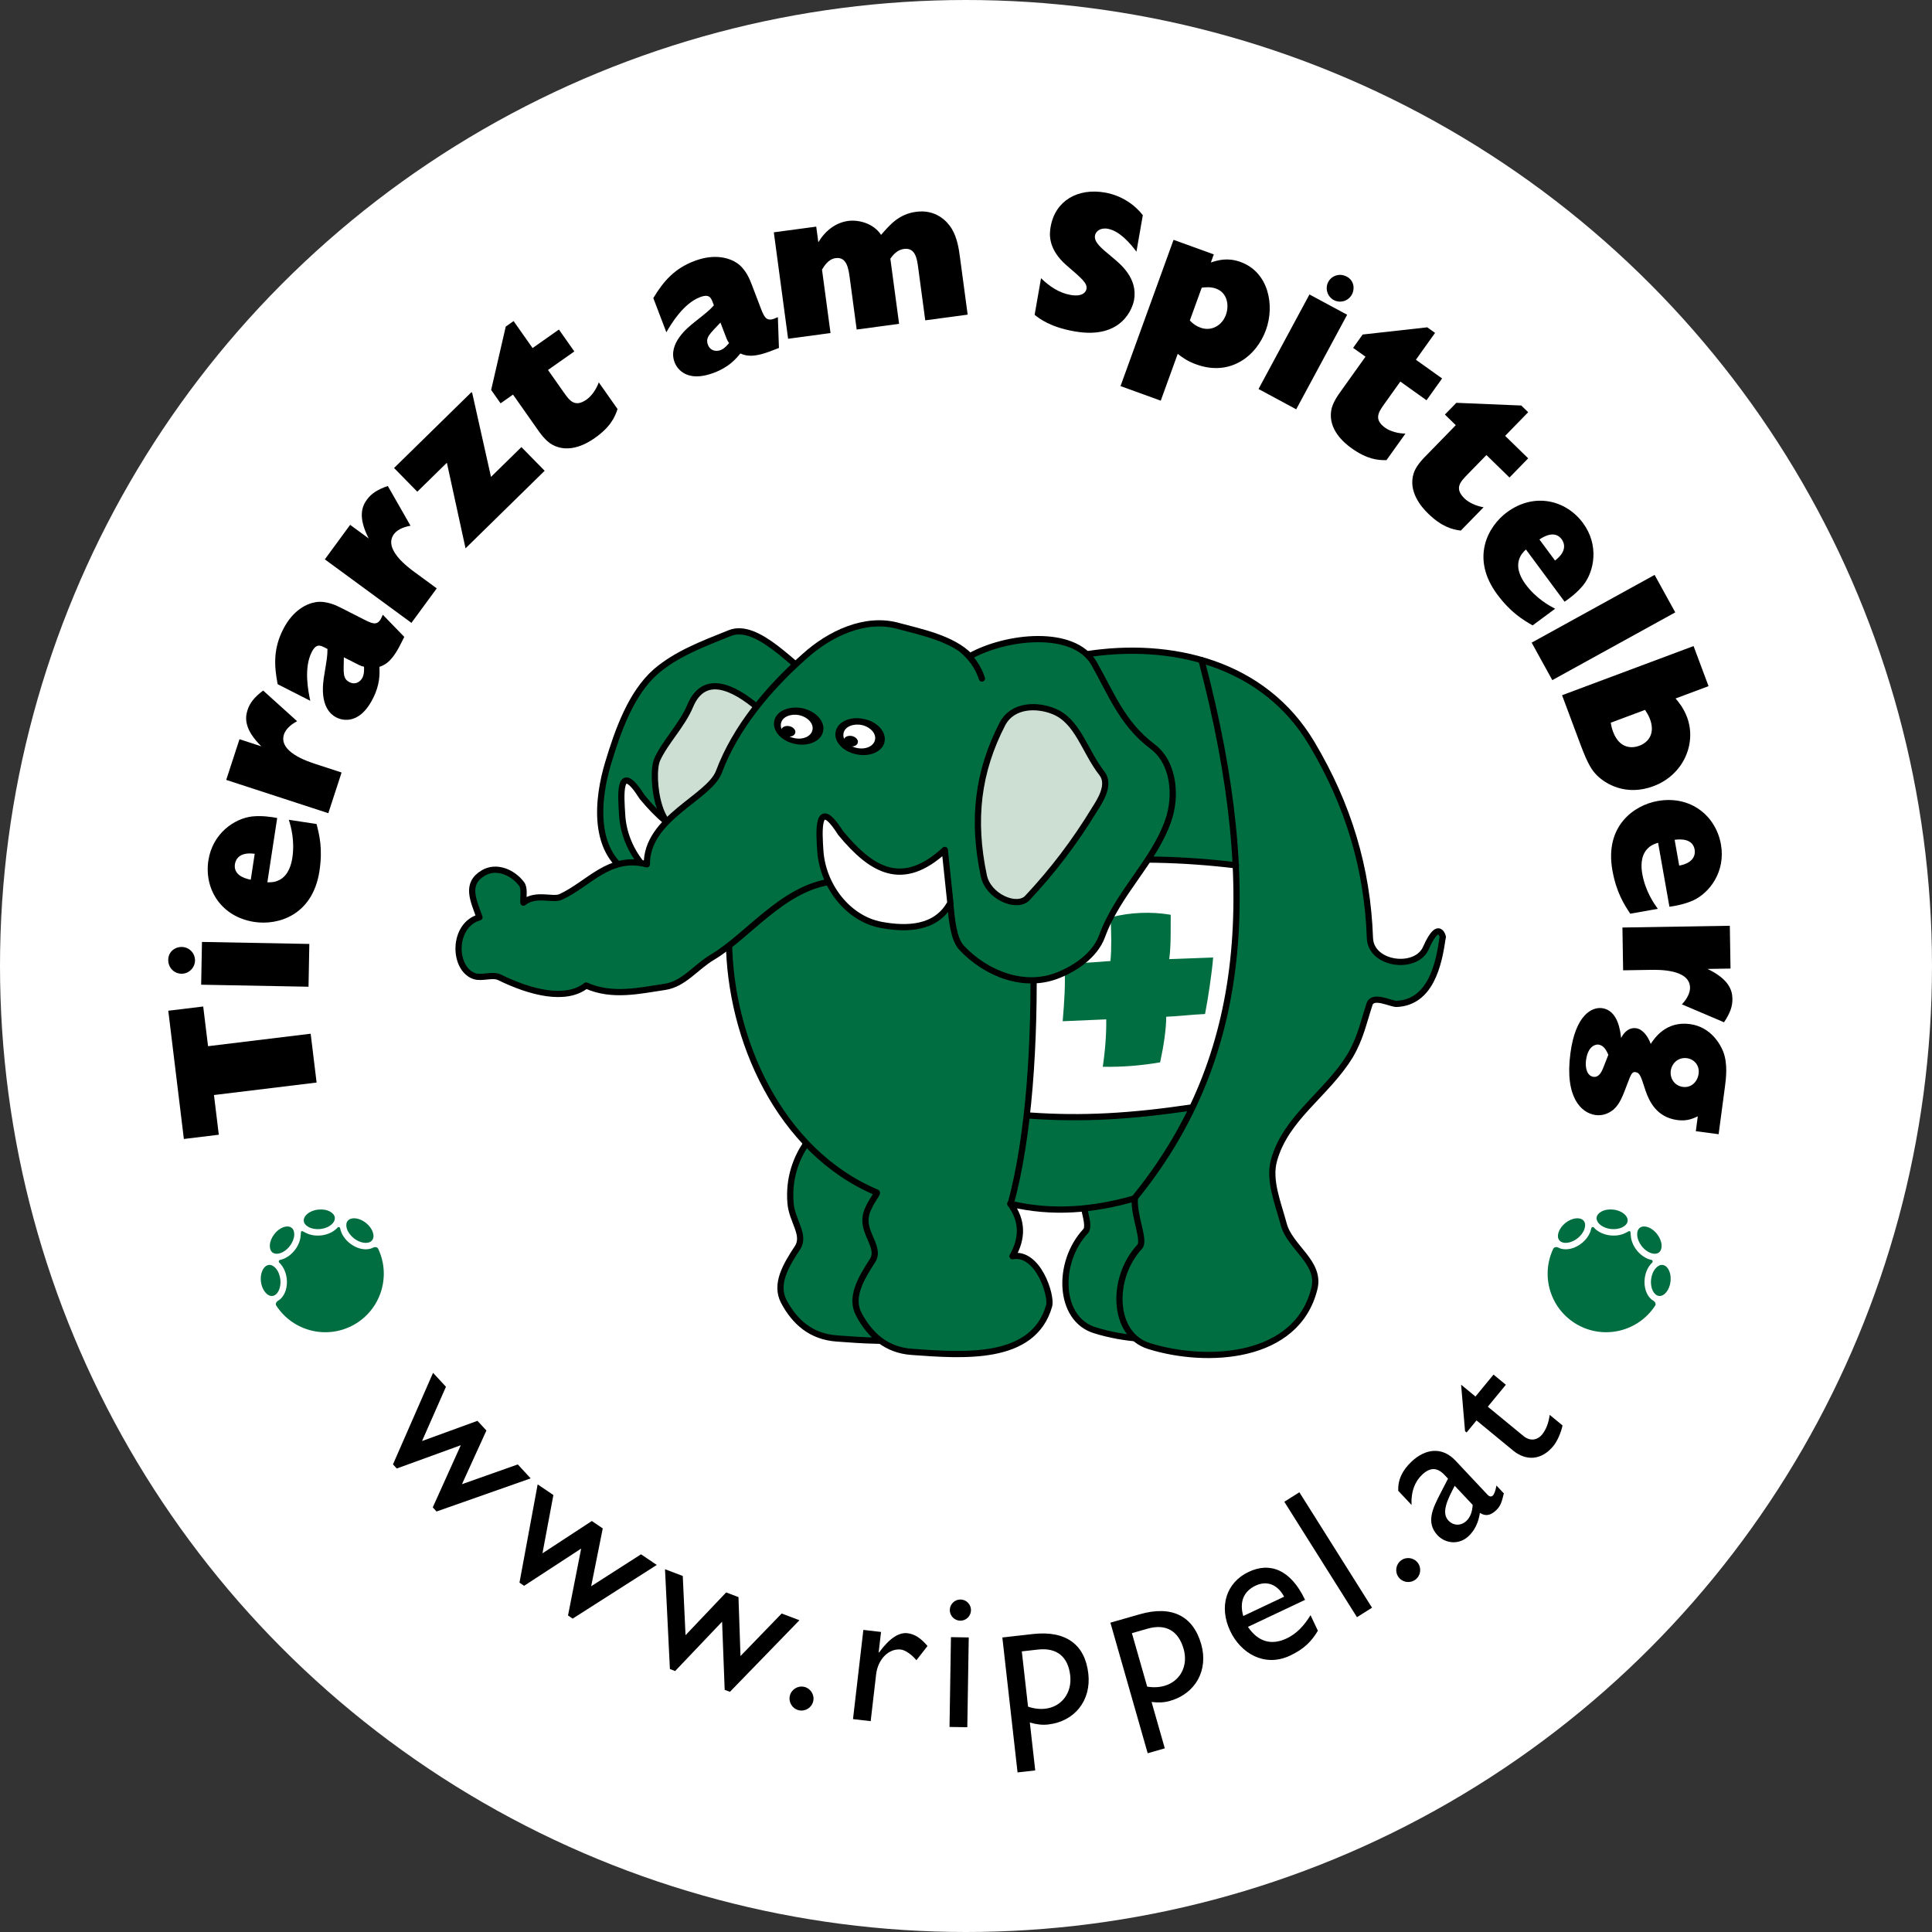<?xml version="1.0" encoding="utf-8"?>
<!-- Generator: Adobe Illustrator 16.0.3, SVG Export Plug-In . SVG Version: 6.00 Build 0)  -->
<!DOCTYPE svg PUBLIC "-//W3C//DTD SVG 1.1//EN" "http://www.w3.org/Graphics/SVG/1.1/DTD/svg11.dtd">
<svg version="1.1" xmlns="http://www.w3.org/2000/svg" xmlns:xlink="http://www.w3.org/1999/xlink" x="0px" y="0px" width="541px"
	 height="541px" viewBox="0 0 541 541" enable-background="new 0 0 541 541" xml:space="preserve">
<rect x="0" y="0" width="541" height="541" fill="#333333" stroke="none"/>
<g id="Ebene_1">
</g>
<g id="Ebene_2">
	<circle fill="#FFFFFF" cx="270.5" cy="270.5" r="270.5"/>
	<g>
		
			<path fill-rule="evenodd" clip-rule="evenodd" fill="#006E41" stroke="#000000" stroke-width="1.74" stroke-linecap="round" stroke-linejoin="round" stroke-miterlimit="2.613" d="
			M272.81,361.972c-4.406,15.586-24.207,13.863-38.566,12.82c-7.098-0.523-11.684-4.571-14.764-10.347
			c-2.541-4.883,0.563-10.094,3.842-15.063c2.342-3.598-1.574-7.505-1.955-12.481c-1.201-14.264,9.289-21.874,8.865-22.022
			L272.81,361.972L272.81,361.972z"/>
		
			<path fill-rule="evenodd" clip-rule="evenodd" fill="#006E41" stroke="#000000" stroke-width="1.74" stroke-linecap="round" stroke-linejoin="round" stroke-miterlimit="2.613" d="
			M352.88,356.422c-4.801,19.849-30.211,21.116-46.324,16.07c-10.205-3.136-10.729-19.009-2.535-27.771
			c1.59-1.731-1.783-8.495-1.422-13.587l26.434-2.642L352.88,356.422L352.88,356.422z"/>
		
			<path fill-rule="evenodd" clip-rule="evenodd" fill="#006E41" stroke="#000000" stroke-width="1.74" stroke-linecap="round" stroke-linejoin="round" stroke-miterlimit="2.613" d="
			M222.29,214.108l81.48-30.825c24.299-3.882,50.203,2.402,63.58,24.958c10.143,17.039,15.572,34.779,16.258,54.474
			c0.324,7.475,12.957,9.008,15.682,2.732c4.242-9.589,5.117-0.971,4.691-3.116c-1.064,8.119-3.531,18.373-12.918,18.78
			c-1.748-0.008-6.607-2.711-7.57,0.078c-1.764,5.407-2.578,9.603-5.449,14.47c-6.527,10.687-17.977,17.259-21.287,29.22
			c-1.59,5.561,1.1,11.937,2.688,17.859c1.699,6.584,10.449,10.699,8.607,18.102c-4.885,19.853-30.211,21.117-46.326,16.072
			c-10.293-3.216-10.727-19.011-2.617-27.767c1.674-1.736-1.699-8.498-1.338-13.592c-11.508,3.329-23.197,4.335-34.889,1.511
			c3.537,4.759,3.498,9.671,0.637,14.703c7.186-1.31,11.051,11.09,10.256,13.871c-4.4,15.586-24.115,13.943-38.564,12.903
			c-7.014-0.527-11.604-4.657-14.684-10.431c-2.619-4.797,0.563-10.094,3.76-15.06c2.424-3.601-2.656-7.542-1.867-12.402
			c0.451-3.016,3.463-6.476,3.119-6.709c-27.463-11.546-41.152-43.242-41.412-70.36L222.29,214.108L222.29,214.108z"/>
		<path fill-rule="evenodd" clip-rule="evenodd" fill="#FFFFFF" d="M288.196,243.359c16.744-2.187,46.316-2.818,57.893-0.557
			c1.479,20.143-2.564,51.902-12.117,67.075c-15.936,3.078-29.219,3.135-46.463,2.64
			C290.577,293.322,290.095,264.613,288.196,243.359L288.196,243.359z"/>
		<path fill-rule="evenodd" clip-rule="evenodd" fill="#006E41" d="M311.003,256.882c5.367-1.41,11.348-1.669,16.818-0.729
			c-0.051,3.349,0.15,8.318-0.412,12.416c4.063-0.176,8.234-0.279,12.299-0.456c-0.355,4.407-1.447,11.597-2.273,15.833
			c-4.066,0.177-6.807,0.59-10.869,0.767c0.006,3.443-0.74,8.373-1.711,12.765c-5.391,0.92-10.621,1.343-16.055,1.238
			c0.709-4.812,1.035-9.501,0.965-13.276c-4.064,0.176-8.129,0.353-12.193,0.528c0.453-5.632,0.83-10.173,0.486-15.946
			c4.059-0.357,8.83-0.565,12.885-0.92C311.302,265.356,311.175,261.75,311.003,256.882L311.003,256.882z"/>
		
			<path fill="none" stroke="#000000" stroke-width="1.74" stroke-linecap="round" stroke-linejoin="round" stroke-miterlimit="2.613" d="
			M346.103,242.305c-14.928-1.794-29.6-2.155-44.393-0.769 M288.333,312.382c14.869,1.04,28.162,0.271,45.553-2.29 M281.22,188.749
			c9.086,42.825,11.945,111.382,1.787,148.384 M317.62,335.609c30.488-37.365,36.422-83.926,18.816-150.773"/>
		
			<path fill-rule="evenodd" clip-rule="evenodd" fill="#006E41" stroke="#000000" stroke-width="1.74" stroke-linecap="round" stroke-linejoin="round" stroke-miterlimit="2.613" d="
			M228.683,190.695c-6.154-3.729-16.527-16.512-24.301-13.428c-7.934,3.172-15.057,5.896-20.754,10.802
			c-6.895,6.042-10.602,16.521-13.293,25.459c-2.99,9.783-5.037,25.935,7.455,31.884L228.683,190.695L228.683,190.695z"/>
		
			<path fill-rule="evenodd" clip-rule="evenodd" fill="#CCDFD2" stroke="#000000" stroke-width="1.74" stroke-linecap="round" stroke-linejoin="round" stroke-miterlimit="2.613" d="
			M212.368,198.31c-7.172-6.098-15.322-9.824-19.164-0.502c-2.264,5.342-6.895,9.87-9.176,14.878
			c-2.043,4.666,0.488,24.696,9.943,18.211L212.368,198.31L212.368,198.31z"/>
		
			<path fill-rule="evenodd" clip-rule="evenodd" fill="#FFFFFF" stroke="#000000" stroke-width="1.74" stroke-linecap="round" stroke-linejoin="round" stroke-miterlimit="2.613" d="
			M209.073,227.914c-11.844,10.915-20.555,5.8-29.25-4.725c-6.877-10.855-5.9,0.172-5.613,4.902
			c0.504,9.716,7.57,19.147,16.963,20.82c7.305,1.432,15.447,1.163,19.375-6.165L209.073,227.914L209.073,227.914z"/>
		<path fill-rule="evenodd" clip-rule="evenodd" fill="#006E41" d="M232.271,246.946c-13.414,2.137-22.871,15.197-32.779,21.079
			c-4.639,2.756-7.996,7.506-13.287,8.317c-7.195,1.061-14.771,2.888-22.07-0.375c-5.715,4.491-15.646,1.928-24.232-2.279
			c-1.959-1-4.895,0.379-7.092-0.36c-5.998-2.071-6.195-14.297,1.453-16.458c-1.709-4.836-4.07-9.395,1.125-12.449
			c3.572-2.07,8.061-0.267,10.615,3.035c0.969,1.207,0.484,3.475,0.564,5.303c3.539-2.817,8.299-0.526,10.498-1.62
			c7.914-3.672,13.553-11.823,24.072-9.116c-0.145-12.977,17.502-18.651,20.184-25.924c4.625-12.351,13.961-23.491,23.982-32.33
			c6.967-6.294,16.994-11.139,26.348-8.464c6.064,1.651,15.045,3.426,19.932,8.458c10.156-5.683,29.041-7.749,34.705,1.909
			c4.678,8.119,7.805,16.889,16.404,23.341c6.107,4.563,6.85,14.019,4.4,20.865c-4.076,11.578-14.029,20.081-18.494,32.259
			c-1.932,5.326-7.512,9.063-12.258,10.934c-9.406,3.817-20.133-0.314-27.051-7.651c-2.275-2.412-2.746-7.716-3.203-12.384
			C249.905,249.756,242.261,249.925,232.271,246.946L232.271,246.946z M269.077,181.663c2.867,2.32,4.828,5.101,5.887,8.341
			L269.077,181.663L269.077,181.663z"/>
		
			<path fill="none" stroke="#000000" stroke-width="1.74" stroke-linecap="round" stroke-linejoin="round" stroke-miterlimit="2.613" d="
			M232.271,246.946c-13.414,2.137-22.871,15.197-32.779,21.079c-4.639,2.756-7.996,7.506-13.287,8.317
			c-7.195,1.061-14.771,2.888-22.07-0.375c-5.715,4.491-15.646,1.928-24.232-2.279c-1.959-1-4.895,0.379-7.092-0.36
			c-5.998-2.071-6.195-14.297,1.453-16.458c-1.709-4.836-4.07-9.395,1.125-12.449c3.572-2.07,8.061-0.267,10.615,3.035
			c0.969,1.207,0.484,3.475,0.564,5.303c3.539-2.817,8.299-0.526,10.498-1.62c7.914-3.672,13.553-11.823,24.072-9.116
			c-0.145-12.977,17.502-18.651,20.184-25.924c4.625-12.351,13.961-23.491,23.982-32.33c6.967-6.294,16.994-11.139,26.348-8.464
			c6.064,1.651,15.045,3.426,19.932,8.458c10.156-5.683,29.041-7.749,34.705,1.909c4.678,8.119,7.805,16.889,16.404,23.341
			c6.107,4.563,6.85,14.019,4.4,20.865c-4.076,11.578-14.029,20.081-18.494,32.259c-1.932,5.326-7.512,9.063-12.258,10.934
			c-9.406,3.817-20.133-0.314-27.051-7.651c-2.275-2.412-2.746-7.716-3.203-12.384C249.905,249.756,242.261,249.925,232.271,246.946
			L232.271,246.946z M269.077,181.663c2.867,2.32,4.828,5.101,5.887,8.341"/>
		
			<path fill-rule="evenodd" clip-rule="evenodd" fill="#CCDFD2" stroke="#000000" stroke-width="1.74" stroke-linecap="round" stroke-linejoin="round" stroke-miterlimit="2.613" d="
			M280.724,202.672c-6.912,13.366-8.572,26.837-5.229,42.587c1.252,5.854,9.221,9.254,12.168,6.214
			c7.16-7.633,13.303-15.723,18.818-24.783c1.402-2.224,4.609-6.941,2.057-10.159c-4.846-6.198-6.711-14.69-13.57-17.389
			C290.481,197.34,283.651,197.219,280.724,202.672L280.724,202.672z"/>
		
			<path fill-rule="evenodd" clip-rule="evenodd" fill="#FFFFFF" stroke="#000000" stroke-width="1.74" stroke-linecap="round" stroke-linejoin="round" stroke-miterlimit="2.613" d="
			M264.562,237.994c-11.846,10.915-20.471,5.796-29.166-4.729c-6.879-10.854-5.986,0.176-5.701,4.825
			c0.592,9.794,7.654,19.142,17.051,20.899c7.299,1.348,15.443,1.079,19.373-6.165L264.562,237.994L264.562,237.994z"/>
		<path fill-rule="evenodd" clip-rule="evenodd" d="M222.589,208.302c3.789,0.842,7.381-0.778,7.9-3.547
			c0.617-2.681-1.98-5.589-5.77-6.432c-3.787-0.752-7.383,0.777-7.902,3.545C216.204,204.641,218.802,207.55,222.589,208.302
			L222.589,208.302z"/>
		<path fill-rule="evenodd" clip-rule="evenodd" d="M239.774,211.216c3.789,0.843,7.381-0.777,7.906-3.455
			c0.613-2.773-1.984-5.681-5.771-6.433c-3.789-0.843-7.381,0.776-7.902,3.545C233.392,207.557,235.989,210.465,239.774,211.216
			L239.774,211.216z"/>
		<path fill-rule="evenodd" clip-rule="evenodd" fill="#FFFFFF" d="M222.417,206.684c2.439,0.542,4.752-0.5,5.086-2.282
			c0.396-1.727-1.275-3.598-3.715-4.141c-2.436-0.483-4.75,0.5-5.086,2.282C218.31,204.329,219.981,206.201,222.417,206.684
			L222.417,206.684z"/>
		<path fill-rule="evenodd" clip-rule="evenodd" d="M220.435,206.198c1.086,0.241,2.113-0.223,2.262-1.016
			c0.178-0.767-0.566-1.6-1.652-1.842c-1.082-0.214-2.111,0.223-2.262,1.016C218.608,205.149,219.353,205.982,220.435,206.198
			L220.435,206.198z"/>
		<path fill-rule="evenodd" clip-rule="evenodd" fill="#FFFFFF" d="M239.929,209.442c2.439,0.543,4.752-0.5,5.088-2.282
			c0.396-1.726-1.277-3.598-3.715-4.141c-2.438-0.484-4.752,0.5-5.088,2.282C235.819,207.086,237.493,208.958,239.929,209.442
			L239.929,209.442z"/>
		<path fill-rule="evenodd" clip-rule="evenodd" d="M237.948,208.955c1.084,0.242,2.111-0.222,2.262-1.015
			c0.176-0.767-0.568-1.6-1.652-1.841c-1.084-0.215-2.113,0.222-2.262,1.014C236.12,207.908,236.864,208.74,237.948,208.955
			L237.948,208.955z"/>
	</g>
	<g>
		<circle fill-rule="evenodd" clip-rule="evenodd" fill="none" cx="270.495" cy="273.869" r="184.023"/>
		<path d="M88.656,303.136l-28.74,3.495l1.353,11.117l-9.783,1.19l-4.366-35.91l9.783-1.189l1.352,11.117l28.738-3.495
			L88.656,303.136z"/>
		<path d="M50.871,265.163c2.184,0.041,3.775,1.807,3.736,3.823c-0.037,2.015-1.75,3.719-3.82,3.68
			c-2.016-0.038-3.721-1.694-3.679-3.934C47.152,266.381,49.137,265.13,50.871,265.163z M86.393,276.304l-30.063-0.565l0.226-11.981
			l30.063,0.565L86.393,276.304z"/>
		<path d="M88.637,230.743c0.785,3.009,1.777,6.9,0.82,13.156c-1.906,12.456-11.629,15.274-18.217,14.267
			c-9.355-1.431-14.109-9.24-12.89-17.212c1.169-7.64,7.356-11.792,12.312-12.337c2.703-0.267,5.25,0.123,6.958,0.441l-2.753,17.992
			c0.959,0.033,2.146,0.045,3.508-0.71c2.414-1.33,3.203-4.269,3.482-6.096c0.754-4.927-0.441-8.962-0.971-10.687L88.637,230.743z
			 M71.326,239.085c-4.381-0.614-5.354,1.674-5.541,2.892c-0.448,2.934,2.504,4.009,4.432,4.36L71.326,239.085z"/>
		<path d="M91.935,227.713l-28.589-9.325l3.716-11.393l6.122,1.997c-4.723-4.662-4.619-7.868-3.873-10.157
			c0.625-1.917,1.802-3.536,4.375-5.465l9.512,8.58c-2.277,1.201-3.33,2.625-3.678,3.689c-1.598,4.898,6.602,7.572,8.891,8.319
			l7.24,2.361L91.935,227.713z"/>
		<path d="M77.75,191.589c-1.088-5.518-1.105-10.177,1.537-15.368c2.846-5.59,6.84-7.265,9.223-7.624
			c2.983-0.429,5.879,1.044,7.126,1.679l6.339,3.227c2.994,1.524,3.996,1.657,5.22-1.365l6.017,6.205l-1.168,2.296
			c-2.516,4.941-4.5,5.628-5.805,6.095c0.085,2.055,0.189,4.936-1.818,8.879c-4.191,8.235-9.533,5.642-10.182,5.312
			c-5.041-2.566-3.762-9.896-3.446-11.872c0.761-4.704,0.89-5.204,0.904-7.333l-0.749-0.381c-1.248-0.635-2.396-1.22-3.666,1.276
			c-2.261,4.442-0.98,10.938-0.398,13.623L77.75,191.589z M96.288,184.058c-0.082,4.483-0.343,5.984,1.603,6.975
			c1.647,0.838,3.032-0.153,3.592-1.251c0.559-1.098,0.468-2.401,0.447-3.103c-0.575-0.104-0.75-0.131-2.197-0.868L96.288,184.058z"
			/>
		<path d="M115.207,174.418l-24.246-17.789l7.09-9.662l5.191,3.81c-3.029-5.905-1.93-8.918-0.506-10.859
			c1.193-1.625,2.816-2.796,5.863-3.825l6.355,11.123c-2.539,0.43-3.984,1.453-4.646,2.356c-3.047,4.154,3.906,9.255,5.848,10.68
			l6.141,4.505L115.207,174.418z"/>
		<path d="M110.346,131.05l21.678-21.246l0.195,0.2l5.269,23.536l8.519-8.35l6.508,6.639l-22.156,21.716l-5.225-23.971l-8.279,8.114
			L110.346,131.05z"/>
		<path d="M140.174,112.945l-2.643-3.755l4.088-17.735l2.198-1.547l5.317,7.555l7.373-5.188l4.318,6.136l-7.373,5.188l4.351,6.182
			c1.676,2.381,3.126,4.441,6.469,2.089c1.466-1.031,2.722-2.942,3.405-4.793l5.253,7.464c-0.765,2.319-2.001,5.038-6.397,8.131
			c-2.105,1.482-7.08,4.436-11.82,1.883c-1.984-1.068-3.551-3.39-4.355-4.535l-6.703-9.525L140.174,112.945z"/>
		<path d="M182.941,83.465c2.896-4.82,6.01-8.286,11.451-10.361c5.86-2.235,9.945-0.797,11.951,0.536
			c2.5,1.683,3.658,4.718,4.157,6.026l2.534,6.645c1.198,3.14,1.852,3.909,4.786,2.49l0.298,8.637l-2.406,0.918
			c-5.181,1.976-7.111,1.155-8.393,0.625c-1.315,1.58-3.172,3.787-7.305,5.363c-8.633,3.293-10.854-2.213-11.113-2.894
			c-2.016-5.284,3.852-9.86,5.41-11.114c3.72-2.977,4.15-3.261,5.59-4.83l-0.299-0.785c-0.499-1.308-0.958-2.511-3.574-1.514
			c-4.656,1.776-8.066,7.452-9.436,9.833L182.941,83.465z M201.738,90.32c-3.068,3.268-4.269,4.206-3.49,6.246
			c0.658,1.727,2.351,1.92,3.502,1.481c1.15-0.439,1.958-1.466,2.414-2c-0.357-0.463-0.469-0.601-1.048-2.118L201.738,90.32z"/>
		<path d="M220.685,94.856l-3.999-29.802l11.877-1.593l0.588,4.384c1.84-3.128,4.799-5.502,8.35-5.979
			c2.664-0.357,6.957,0.479,9.225,3.903c2.543-2.94,5.039-5.817,9.811-6.458c5.605-0.752,8.728,2.727,9.954,4.709
			c1.593,2.611,2.032,5.885,2.293,7.828l2.183,16.26l-11.877,1.594l-1.973-14.707c-0.336-2.498-0.768-5.716-3.986-5.284
			c-1.998,0.268-3.047,1.708-3.816,2.715l2.45,18.258l-11.876,1.593l-1.922-14.318c-0.365-2.719-0.818-6.104-3.982-5.68
			c-2.164,0.291-3.339,2.482-3.805,3.222l2.383,17.759L220.685,94.856z"/>
		<path d="M291.512,77.902c2.33,2.284,5.076,4.129,8.275,4.689c3.42,0.599,4.307-0.895,4.443-1.667
			c0.279-1.6-1.156-2.817-5.553-6.601c-5.531-4.778-4.75-9.246-4.469-10.845c1.275-7.281,7.592-10.894,15.205-9.561
			c4.965,0.87,8.613,3.726,10.6,6.348l-1.787,10.205c-1.703-2.288-4.721-5.83-8.031-6.409c-2.205-0.386-3.385,0.829-3.568,1.876
			c-0.328,1.875,1.666,3.476,4.793,6.07c2.533,2.092,7.197,5.979,6.143,11.991c-0.328,1.875-3.092,11.17-16.605,8.803
			c-6.896-1.207-9.842-3.542-11.24-4.64L291.512,77.902z"/>
		<path d="M313.768,108.112l14.852-40.957l11.266,4.085l-0.82,2.263c2.162-0.705,4.75-1.435,8.328-0.137
			c7.738,2.806,9.662,11.961,7.084,19.068c-2.635,7.265-9.977,13.06-19.506,9.605c-2.527-0.917-3.881-1.944-5.184-2.952
			l-4.754,13.108L313.768,108.112z M333.186,89.719c0.928,1.052,1.904,1.644,3.01,2.045c2.949,1.069,5.967-0.518,7.092-3.624
			c0.936-2.58,0.445-6.153-2.766-7.317c-1.527-0.554-2.896-0.395-4.016-0.265L333.186,89.719z"/>
		<path d="M352.412,108.929l14.266-26.475l10.551,5.685l-14.266,26.475L352.412,108.929z M378.58,82.442
			c-1.037,1.923-3.336,2.529-5.109,1.573c-1.775-0.957-2.506-3.259-1.523-5.083c0.955-1.775,3.209-2.533,5.182-1.47
			C379.199,78.578,379.404,80.914,378.58,82.442z"/>
		<path d="M378.902,97.411l2.666-3.738l18.09-2.018l2.188,1.562l-5.367,7.521l7.338,5.237l-4.359,6.107l-7.338-5.237l-4.393,6.153
			c-1.691,2.37-3.154,4.421,0.172,6.796c1.459,1.041,3.68,1.594,5.652,1.625l-5.303,7.429c-2.441,0.046-5.416-0.219-9.793-3.342
			c-2.096-1.497-6.531-5.212-5.693-10.531c0.352-2.226,2.023-4.473,2.838-5.612l6.766-9.48L378.902,97.411z"/>
		<path d="M404.6,116.084l3.207-3.288l18.188,0.759l1.924,1.876l-6.449,6.617l6.455,6.294l-5.238,5.374l-6.455-6.294l-5.279,5.413
			c-2.031,2.085-3.791,3.89-0.863,6.744c1.283,1.251,3.393,2.135,5.338,2.467l-6.373,6.536c-2.42-0.326-5.32-1.041-9.17-4.794
			c-1.844-1.798-5.662-6.146-4.023-11.275c0.686-2.147,2.68-4.113,3.658-5.116l8.131-8.341L404.6,116.084z"/>
		<path d="M429.164,175.127c-2.691-1.563-6.15-3.601-9.916-8.687c-7.498-10.128-2.648-19.014,2.707-22.98
			c7.607-5.632,16.5-3.504,21.299,2.978c4.6,6.212,3.188,13.529,0.082,17.43c-1.715,2.106-3.787,3.639-5.215,4.627l-10.83-14.629
			c-0.699,0.657-1.545,1.492-1.969,2.99c-0.756,2.65,0.773,5.281,1.873,6.766c2.967,4.006,6.674,6.001,8.27,6.84L429.164,175.127z
			 M435.438,156.963c3.521-2.678,2.584-4.98,1.852-5.97c-1.768-2.386-4.609-1.048-6.217,0.073L435.438,156.963z"/>
		<path d="M428.896,179.953l34.428-18.97l5.783,10.495l-34.428,18.971L428.896,179.953z"/>
		<path d="M478.428,192.137l-9.232,3.451c0.852,0.997,2.258,2.683,3.219,5.254c2.707,7.239-0.908,16.124-9.406,19.3
			c-7.713,2.882-13.457-0.65-15.846-3.046c-1.344-1.352-2.482-2.958-4.541-8.467l-5.215-13.955l36.826-13.764L478.428,192.137z
			 M451.045,202.373c0.131,0.668,0.207,1.357,0.639,2.511c1.863,4.983,5.502,4.64,7.338,3.954c2.623-0.98,4.5-3.476,3.01-7.462
			c-0.393-1.049-0.955-1.915-1.387-2.591L451.045,202.373z"/>
		<path d="M456.502,255.855c-1.713-2.598-3.9-5.964-5.004-12.195c-2.197-12.408,6.104-18.2,12.666-19.362
			c9.32-1.65,16.33,4.217,17.736,12.158c1.348,7.61-3.178,13.53-7.695,15.639c-2.475,1.121-5.01,1.57-6.73,1.817l-3.174-17.922
			c-0.918,0.276-2.047,0.647-3.094,1.799c-1.857,2.035-1.66,5.072-1.338,6.892c0.869,4.908,3.297,8.345,4.352,9.808L456.502,255.855
			z M470.213,242.393c4.346-0.827,4.533-3.305,4.318-4.519c-0.518-2.922-3.658-2.992-5.598-2.706L470.213,242.393z"/>
		<path d="M454.314,259.725l30.072-0.492l0.195,11.984l-6.439,0.105c5.984,2.871,6.93,5.937,6.969,8.345
			c0.033,2.016-0.551,3.93-2.355,6.592l-11.789-5.017c1.762-1.877,2.293-3.566,2.275-4.687c-0.084-5.152-8.709-5.011-11.115-4.971
			l-7.617,0.125L454.314,259.725z"/>
		<path d="M474.863,316.758l0.555-4.164c-1.326,0.615-3.012,1.407-5.678,1.053c-5.828-0.775-7.898-5.175-8.957-8.253
			c-1.322-4.074-1.594-5.014-2.814-5.177c-0.832-0.11-1.162,0.241-2.227,3.15c-1.398,3.712-2.193,5.866-4.039,7.428
			c-1.006,0.771-2.66,1.736-4.881,1.441c-3.996-0.532-8.727-4.89-7.072-17.324c1.424-10.714,6.02-12.983,8.852-12.607
			c4.496,0.599,5.131,6.445,5.332,8.336c0.443-0.788,1.705-3.05,4.203-2.717c1.775,0.236,3.275,2.13,4.104,4.388
			c1.063-1.61,4.248-6.44,10.965-5.547c5.939,0.79,8.553,5.771,9.316,7.68c1.348,3.456,0.793,7.619,0.484,9.951l-1.758,13.211
			L474.863,316.758z M447.582,292.508c-0.498-0.066-2.889,0.067-3.465,4.397c-0.26,1.942,0.207,4.378,2.096,4.629
			c1.555,0.207,2.289-1.503,2.615-2.251c0.24-0.533,1.291-3.331,1.539-3.919C449.889,294.283,449.193,292.722,447.582,292.508z
			 M472.385,296.316c-2.441-0.325-4.254,1.411-4.535,3.521c-0.273,2.054,0.967,4.196,3.41,4.521c2.275,0.303,4.08-1.378,4.391-3.709
			S474.385,296.582,472.385,296.316z"/>
	</g>
	<g>
		<circle fill-rule="evenodd" clip-rule="evenodd" fill="none" cx="270.494" cy="273.867" r="209.765"/>
		<path d="M129.357,415.604l15.631-5.533l3.611,3.904l-26.355,9.276l-1.064-1.15l7.85-17.407l-17.926,6.514l-1.065-1.151
			l11.222-25.637l3.613,3.905l-6.694,15.193l15.516-5.656l2.51,2.713L129.357,415.604z"/>
		<path d="M165.541,444.183l13.961-8.947l4.406,2.98l-23.553,15.034l-1.299-0.879l3.682-18.737l-15.974,10.424l-1.299-0.879
			l5.091-27.52l4.406,2.98l-3.059,16.319l13.82-9.041l3.063,2.071L165.541,444.183z"/>
		<path d="M207.354,463.729l11.528-11.915l4.975,1.888l-19.465,20.044l-1.467-0.557l-0.725-19.081l-13.148,13.816l-1.466-0.557
			l-1.372-27.951l4.974,1.888l0.774,16.584l11.371-11.975l3.456,1.311L207.354,463.729z"/>
		<path d="M227.719,476.377c-0.41,1.802-2.219,2.941-4.021,2.532s-2.941-2.219-2.532-4.021c0.409-1.802,2.219-2.941,4.021-2.532
			C226.988,472.766,228.128,474.574,227.719,476.377z"/>
		<path d="M246.709,456.982l-0.664,5.73l0.111,0.013c3.012-4.104,5.617-5.663,7.953-5.392c2.002,0.232,3.783,1.397,5.615,3.584
			l-3.111,3.98c-1.334-1.621-3.164-2.849-4.332-2.984c-3.393-0.394-6.457,2.69-6.953,6.975l-1.518,13.073l-4.949-0.574l2.898-24.979
			L246.709,456.982z"/>
		<path d="M270.866,483.66l-4.982-0.08l0.403-25.144l4.982,0.08L270.866,483.66z M268.882,453.829
			c-1.624-0.026-2.945-1.393-2.919-3.017c0.025-1.624,1.391-2.946,3.014-2.92c1.625,0.026,2.947,1.392,2.92,3.016
			C271.871,452.532,270.506,453.854,268.882,453.829z"/>
		<path d="M289.887,495.754l-4.953,0.558l-4.258-37.785l8.568-0.966c9.127-1.028,14.582,2.865,15.51,11.102
			c0.846,7.513-3.844,13.395-11.246,14.229c-1.613,0.183-3.154,0.018-5.133-0.548L289.887,495.754z M287.873,477.891
			c1.584,0.554,3.242,0.762,4.799,0.586c4.619-0.521,7.557-4.458,7.012-9.3c-0.584-5.175-3.648-7.873-9.047-7.265l-4.508,0.508
			L287.873,477.891z"/>
		<path d="M326.17,489.571l-4.793,1.369l-10.443-36.563l8.293-2.368c8.83-2.522,14.854,0.416,17.131,8.386
			c2.076,7.27-1.578,13.847-8.74,15.892c-1.563,0.446-3.107,0.538-5.154,0.308L326.17,489.571z M321.232,472.286
			c1.654,0.284,3.322,0.216,4.83-0.215c4.471-1.277,6.717-5.646,5.379-10.331c-1.432-5.008-4.9-7.162-10.123-5.67l-4.361,1.246
			L321.232,472.286z"/>
		<path d="M369.035,456.64c-1.873,3.114-3.947,5.147-7.795,6.966c-7.088,3.35-13.789-0.606-16.756-6.885
			c-3.254-6.885-1.102-13.601,5.178-16.567c6.023-2.847,11.811-0.564,15.781,7.84l-15.998,7.561
			c2.838,4.171,6.521,5.279,10.875,3.222c2.734-1.292,4.838-3.524,6.656-6.49L369.035,456.64z M359.576,447.111
			c-1.777-3.371-4.781-4.614-7.971-3.107c-3.443,1.627-4.563,4.633-3.471,8.515L359.576,447.111z"/>
		<path d="M384.197,450.19l-4.217,2.654l-20.346-32.322l4.219-2.655L384.197,450.19z"/>
		<path d="M397.02,437.63c1.107,1.479,0.803,3.596-0.678,4.703c-1.479,1.107-3.596,0.803-4.703-0.677s-0.803-3.596,0.678-4.703
			C393.795,435.846,395.912,436.15,397.02,437.63z"/>
		<path d="M421.111,418.186c-0.639,2.673-1.025,3.651-2.17,4.725c-1.592,1.495-2.984,1.729-4.537,0.729
			c-0.404,2.761-1.504,4.944-3.176,6.516c-2.695,2.53-6.484,2.094-8.707-0.273c-3.412-3.633-1.141-7.84,0.803-11.66l2.15-4.171
			l-0.92-0.98c-2.146-2.285-4.129-2.189-6.334-0.119c-2,1.878-3.16,4.733-2.959,8.463l-3.719-3.959
			c-0.143-3.016,1.09-5.71,3.744-8.201c3.715-3.488,8.416-4.37,12.326-0.207l8.854,9.429c0.652,0.694,1.127,0.709,1.576,0.287
			c0.367-0.345,0.756-1.402,0.998-2.78L421.111,418.186z M407.354,416.05c-2.105,3.974-3.803,7.565-1.771,9.729
			c1.418,1.51,3.516,1.536,5.027,0.118c1.143-1.073,1.666-2.642,1.766-4.5L407.354,416.05z"/>
		<path d="M413.16,391.056l5.053-6.141l3.459,2.847l-5.053,6.141l9.947,8.184c2.291,1.886,4.293,0.776,5.217-0.348
			c1.139-1.384,1.838-3.202,2.168-5.542l3.588,2.953c-0.367,1.946-1.514,4.484-2.545,5.738c-3.451,4.194-7.789,4.179-11.293,1.296
			l-10.248-8.433l-2.775,3.373l-0.434-0.356l-1.105-13.021L413.16,391.056z"/>
	</g>
	<g>
		<g>
			<path fill="#006E41" d="M79.294,350.551c0.149-0.083,0.3-0.178,0.444-0.279c0.518-0.357,0.988-0.808,1.399-1.336
				c0.751-0.971,1.198-2.069,1.256-3.097c0.051-0.904-0.211-1.627-0.738-2.035c-0.7-0.544-1.848-0.482-2.996,0.159
				c-0.151,0.084-0.301,0.177-0.448,0.278c-0.516,0.358-0.986,0.81-1.396,1.338c-0.754,0.97-1.199,2.069-1.256,3.098
				c-0.051,0.902,0.211,1.625,0.737,2.033C76.996,351.254,78.146,351.191,79.294,350.551z M86.41,343.594
				c0.905,0.49,2.074,0.688,3.295,0.556c0.667-0.073,1.297-0.237,1.873-0.489c0.162-0.072,0.321-0.149,0.471-0.233
				c1.149-0.643,1.803-1.587,1.707-2.47c-0.071-0.662-0.55-1.264-1.344-1.694c-0.906-0.49-2.076-0.688-3.298-0.554
				c-0.666,0.071-1.295,0.236-1.872,0.487c-0.161,0.072-0.319,0.15-0.47,0.234c-1.148,0.643-1.804,1.588-1.708,2.469
				C85.136,342.562,85.614,343.164,86.41,343.594z M78.496,358.227c-0.146-1.219-0.601-2.316-1.283-3.087
				c-0.598-0.679-1.291-1.009-1.953-0.93c-0.219,0.027-0.432,0.098-0.632,0.209c-0.156,0.088-0.306,0.2-0.448,0.337
				c-0.877,0.846-1.316,2.462-1.116,4.12c0.281,2.354,1.765,4.192,3.236,4.015c0.388-0.046,0.756-0.232,1.081-0.544
				C78.256,361.501,78.695,359.883,78.496,358.227z M105.918,349.716c-0.252-0.534-0.934-0.616-1.457-0.347
				c-0.262,0.135-0.544,0.241-0.843,0.318c-1.733,0.446-3.903-0.146-5.665-1.543c-1.245-0.989-2.153-2.269-2.56-3.599
				c-0.062-0.206-0.111-0.411-0.148-0.613c-0.063-0.339-0.49-0.459-0.718-0.199c-0.419,0.479-0.957,0.908-1.6,1.267c0,0,0,0,0,0.001
				c-0.2,0.111-0.412,0.217-0.627,0.313c-0.745,0.324-1.553,0.537-2.401,0.627c-1.58,0.172-3.126-0.097-4.348-0.76
				c-1.272-0.688-1.276-0.684-1.358,0.758c-0.077,1.39-0.657,2.848-1.631,4.102c-0.523,0.675-1.128,1.251-1.797,1.715
				c-0.191,0.135-0.392,0.26-0.592,0.37c-0.587,0.326-1.176,0.55-1.75,0.667c-0.363,0.072-0.49,0.524-0.221,0.778
				c0.124,0.116,0.246,0.242,0.364,0.376c0.919,1.042,1.531,2.486,1.72,4.063c0.268,2.232-0.365,4.393-1.656,5.635
				c-0.236,0.229-0.494,0.424-0.766,0.581c-0.506,0.294-0.807,0.909-0.486,1.401c4.66,7.151,14.134,9.568,21.699,5.343
				C106.635,366.748,109.546,357.43,105.918,349.716z M99.074,346.73c1.309,1.04,2.913,1.513,4.096,1.21
				c0.436-0.112,0.785-0.328,1.029-0.635c0.923-1.16,0.137-3.385-1.722-4.86c-1.305-1.039-2.913-1.512-4.093-1.21
				c-0.19,0.048-0.365,0.119-0.522,0.205c-0.2,0.113-0.372,0.255-0.509,0.428c-0.413,0.522-0.497,1.287-0.232,2.153
				C97.421,345.004,98.114,345.969,99.074,346.73z"/>
		</g>
	</g>
	<g>
		<g>
			<path fill="#006E41" d="M464.545,350.71c0.526-0.408,0.788-1.131,0.737-2.033c-0.057-1.028-0.502-2.128-1.256-3.098
				c-0.41-0.528-0.881-0.979-1.396-1.338c-0.147-0.102-0.297-0.194-0.448-0.278c-1.148-0.642-2.296-0.703-2.996-0.159
				c-0.527,0.408-0.789,1.131-0.738,2.035c0.058,1.027,0.505,2.126,1.256,3.097c0.411,0.528,0.882,0.979,1.399,1.336
				c0.145,0.102,0.295,0.196,0.444,0.279C462.695,351.191,463.845,351.254,464.545,350.71z M455.776,341.899
				c0.096-0.881-0.56-1.826-1.708-2.469c-0.15-0.084-0.309-0.162-0.47-0.234c-0.577-0.251-1.206-0.416-1.872-0.487
				c-1.222-0.134-2.392,0.063-3.298,0.554c-0.794,0.431-1.272,1.032-1.344,1.694c-0.096,0.883,0.558,1.827,1.707,2.47
				c0.149,0.084,0.309,0.161,0.471,0.233c0.576,0.252,1.206,0.416,1.873,0.489c1.221,0.132,2.39-0.065,3.295-0.556
				C455.227,343.164,455.705,342.562,455.776,341.899z M463.46,362.347c0.325,0.312,0.693,0.498,1.081,0.544
				c1.472,0.178,2.955-1.661,3.236-4.015c0.2-1.658-0.239-3.274-1.116-4.12c-0.143-0.137-0.292-0.249-0.448-0.337
				c-0.2-0.111-0.413-0.182-0.632-0.209c-0.662-0.079-1.355,0.251-1.953,0.93c-0.683,0.771-1.138,1.868-1.283,3.087
				C462.146,359.883,462.585,361.501,463.46,362.347z M441.763,370.97c7.565,4.226,17.039,1.809,21.699-5.343
				c0.32-0.492,0.02-1.107-0.486-1.401c-0.271-0.157-0.529-0.352-0.766-0.581c-1.291-1.242-1.924-3.402-1.656-5.635
				c0.188-1.577,0.801-3.021,1.72-4.063c0.118-0.134,0.24-0.26,0.364-0.376c0.27-0.254,0.143-0.706-0.221-0.778
				c-0.574-0.117-1.163-0.341-1.75-0.667c-0.2-0.11-0.4-0.235-0.592-0.37c-0.669-0.464-1.273-1.04-1.797-1.715
				c-0.974-1.254-1.554-2.712-1.631-4.102c-0.082-1.441-0.086-1.445-1.358-0.758c-1.222,0.663-2.768,0.932-4.348,0.76
				c-0.849-0.09-1.656-0.303-2.401-0.627c-0.215-0.096-0.427-0.201-0.627-0.313c0-0.001,0-0.001,0-0.001
				c-0.643-0.358-1.181-0.788-1.6-1.267c-0.228-0.26-0.654-0.14-0.718,0.199c-0.037,0.202-0.087,0.407-0.148,0.613
				c-0.406,1.33-1.314,2.609-2.56,3.599c-1.762,1.397-3.932,1.989-5.665,1.543c-0.299-0.077-0.581-0.184-0.843-0.318
				c-0.523-0.27-1.205-0.188-1.457,0.347C431.295,357.43,434.206,366.748,441.763,370.97z M443.72,344.021
				c0.265-0.866,0.181-1.631-0.232-2.153c-0.137-0.173-0.309-0.314-0.509-0.428c-0.157-0.086-0.332-0.157-0.522-0.205
				c-1.18-0.302-2.788,0.171-4.093,1.21c-1.858,1.476-2.645,3.7-1.722,4.86c0.244,0.307,0.594,0.522,1.029,0.635
				c1.183,0.303,2.787-0.17,4.096-1.21C442.727,345.969,443.42,345.004,443.72,344.021z"/>
		</g>
	</g>
	<g>
	</g>
	<g>
	</g>
	<g>
	</g>
	<g>
	</g>
	<g>
	</g>
	<g>
	</g>
</g>
</svg>
